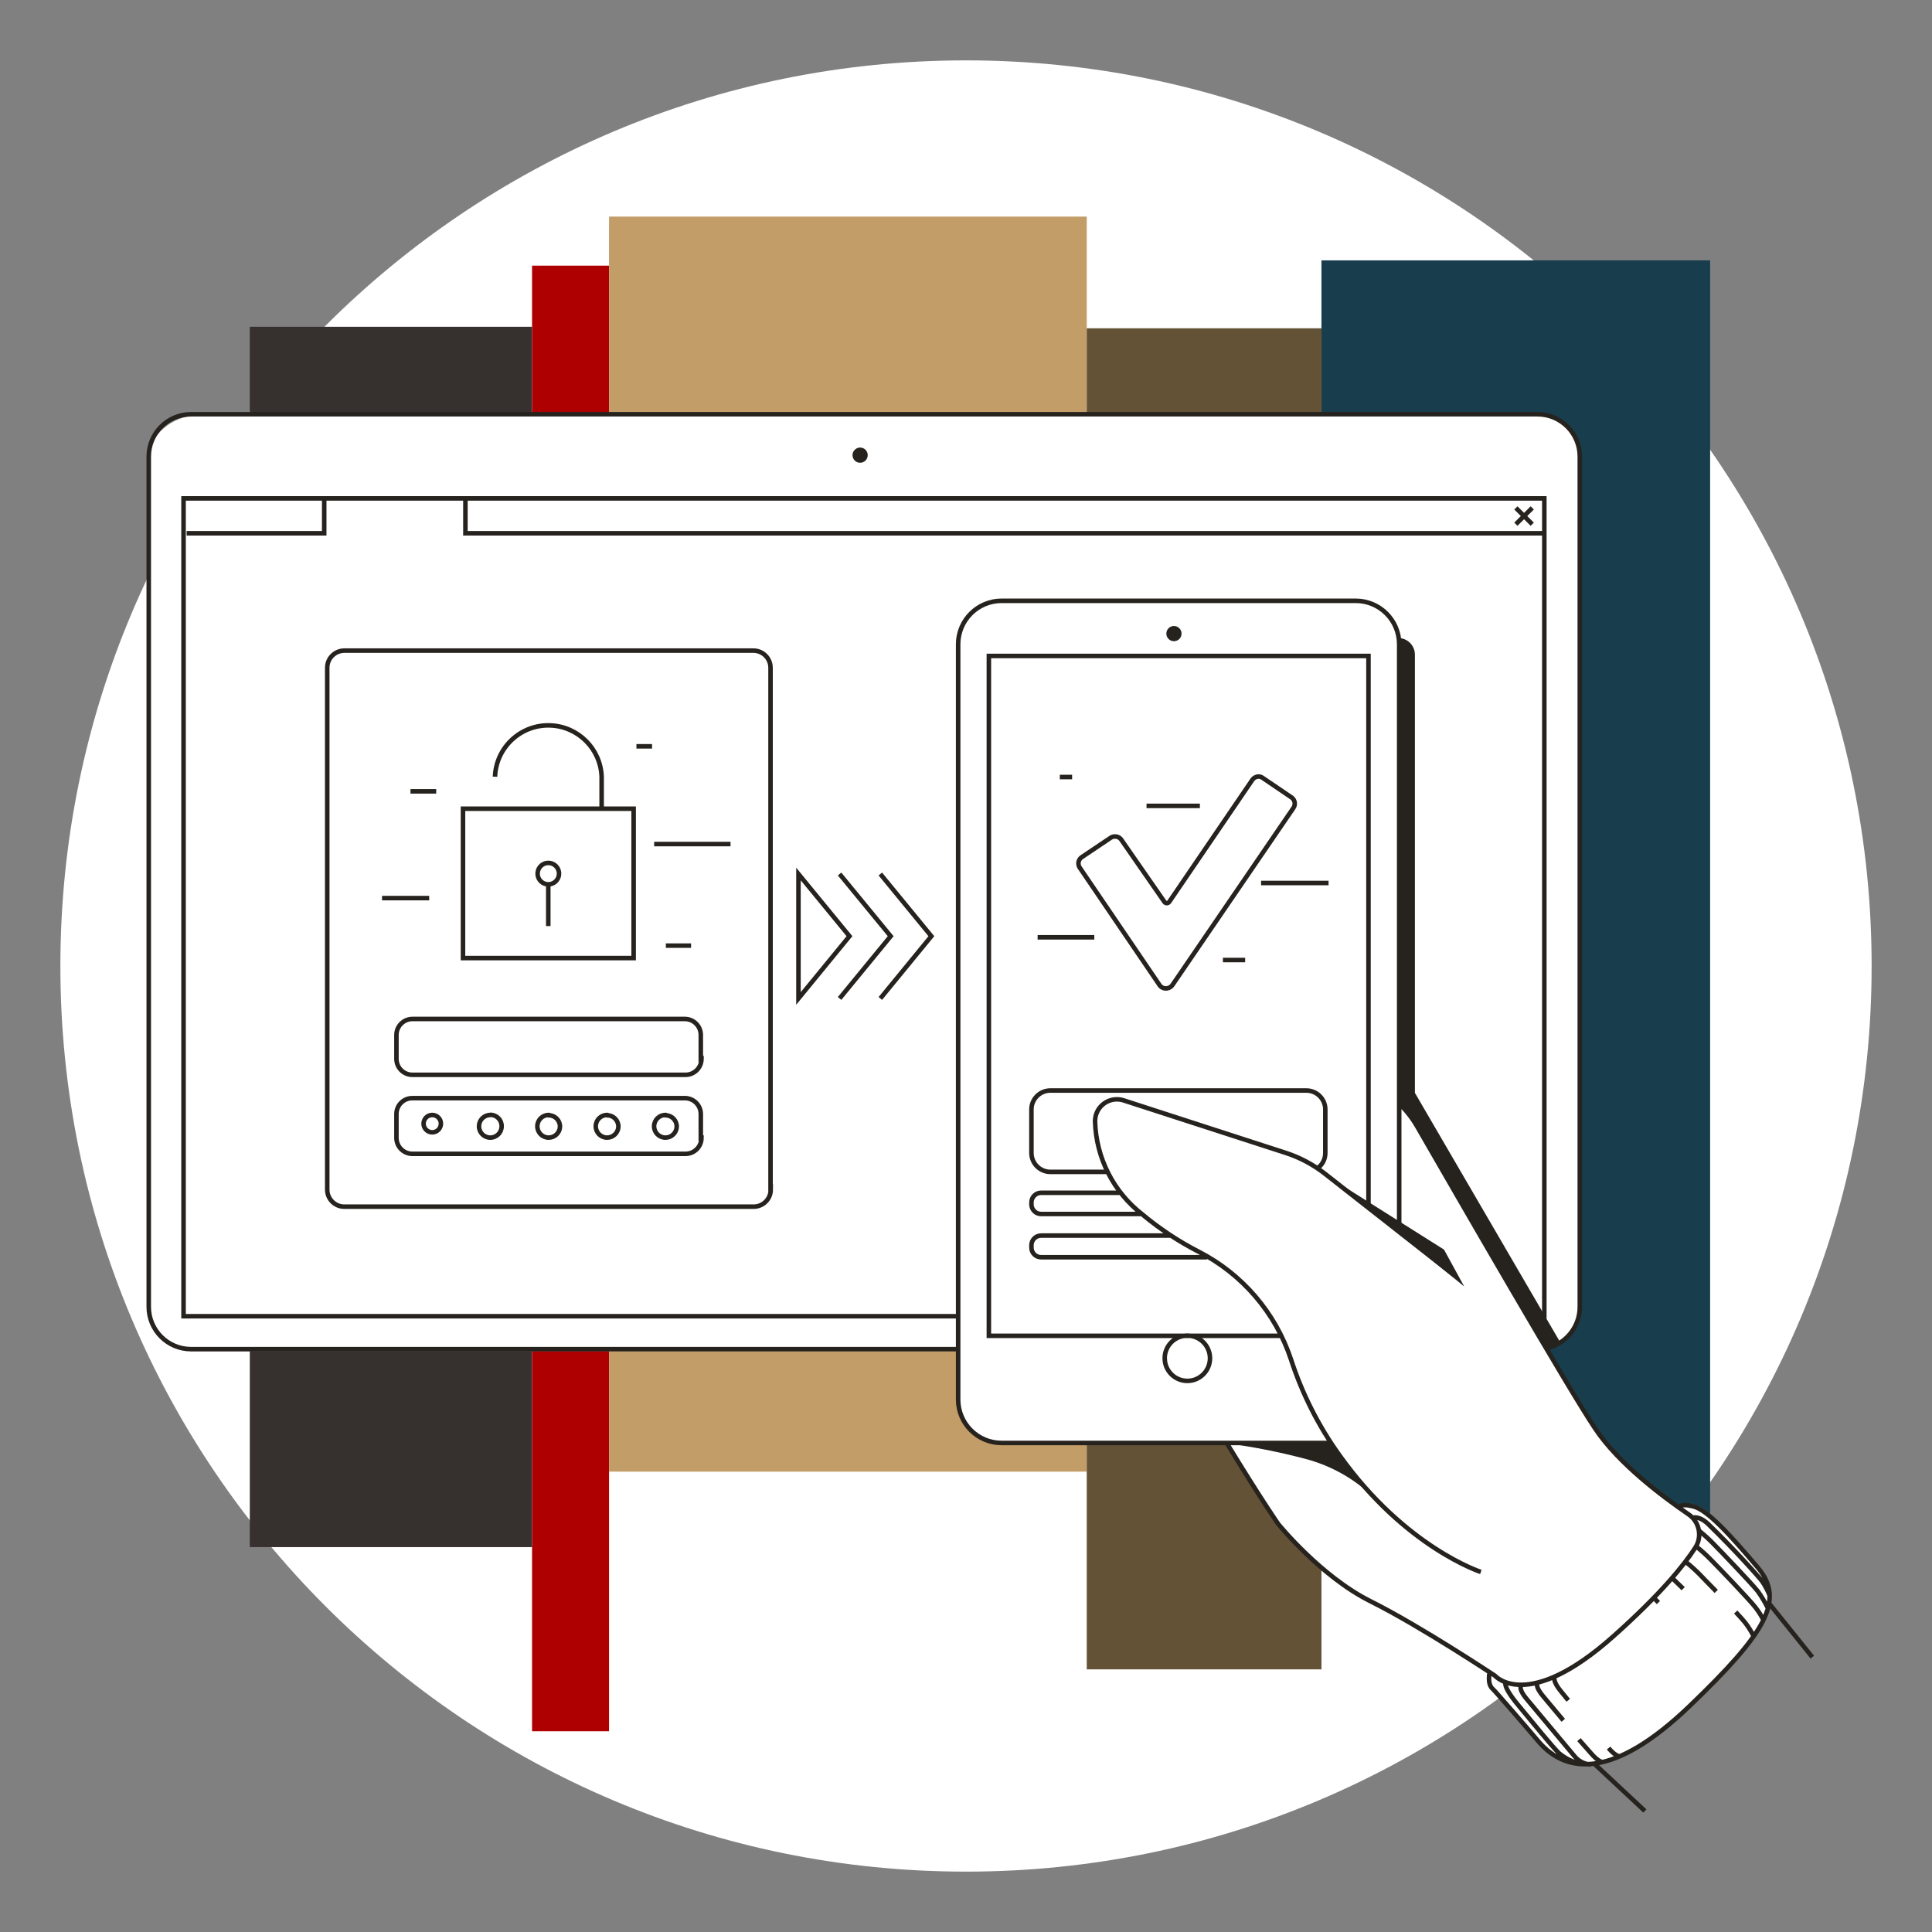 <svg width="256" height="256" viewBox="0 0 256 256" fill="none" xmlns="http://www.w3.org/2000/svg">
<rect x="0" y="0" width="256" height="256" fill="#808080" stroke="none"/>
<g id="mobile_autorisation_private">
<g id="mobile_autorisation_private_2">
<g id="darkmodeMask">
<path id="darkmodeMask 2" d="M128 248C194.274 248 248 194.274 248 128C248 61.726 194.274 8 128 8C61.726 8 8 61.726 8 128C8 194.274 61.726 248 128 248Z" fill="white"/>
</g>
<g id="stripes">
<path id="Rectangle" d="M70.5 43.3H33.1V205H70.5V43.3Z" fill="#36302F"/>
<path id="Rectangle 2" d="M80.7 35.2H70.5V229.4H80.7V35.2Z" fill="#AE0000"/>
<path id="Rectangle 3" d="M144 28.7H80.7V195H144V28.7Z" fill="#C29D67"/>
<path id="Rectangle 4" d="M226.6 34.5H175.1V201H226.6V34.5Z" fill="#183D4D"/>
<path id="Rectangle 5" d="M175.1 43.5H144V221.2H175.1V43.5Z" fill="#645237"/>
</g>
<g id="whiteFill">
<path id="whiteFill 2" d="M234.663 211.187C234.572 209.813 234.017 208.509 233.089 207.49C229.302 202.977 226.402 199.867 224.518 199.379C223.522 199.119 222.864 199.419 222.525 199.679C219.167 197.287 214.364 193.45 211.713 189.454C210.557 187.7 207.624 183.243 204.824 178.5C207.34 177.803 209.379 175.809 209.37 173.199V60.908C209.359 57.687 207.051 55.079 203.829 55.068H26.074C22.854 55.079 19.645 57.687 19.634 60.908V173.179C19.645 176.4 22.854 179.008 26.074 179.019H127.115V185.417C127.115 188.72 129.792 191.396 133.095 191.396H162.632C167.047 198.631 169.339 201.939 169.379 201.98C169.419 202.02 175.089 208.956 181.646 212.264C187.028 214.955 194.691 219.888 197.212 221.532C197.006 222.335 197.199 223.188 197.731 223.824C197.99 224.043 201.219 227.811 202.773 229.614L203.77 230.79C205.232 232.583 207.388 233.67 209.7 233.78H210.846C214.582 233.46 219.007 230.87 224.01 226.037C227.129 223.206 229.971 220.086 232.501 216.719C232.962 216.048 233.375 215.345 233.737 214.616C233.766 214.578 233.787 214.533 233.796 214.486C234.036 213.99 234.233 213.472 234.384 212.941C234.404 212.897 234.404 212.847 234.384 212.802C234.504 212.333 234.564 211.851 234.563 211.367C234.62 211.325 234.657 211.26 234.663 211.187Z" fill="white"/>
</g>
<g id="blackStroke">
<path id="blackStroke_2" d="M185.33 146.16C186.3 147.083 187.132 148.14 187.8 149.3C193.38 158.97 207.8 184 211.37 189.3C214.47 193.97 220.45 198.41 223.73 200.65C225.194 201.64 225.591 203.623 224.62 205.1C223.13 207.39 220.1 211.19 213.79 216.81C202.37 226.98 198.1 222.05 198.1 222.05C198.1 222.05 188.19 215.46 181.59 212.17C174.99 208.88 169.36 201.92 169.36 201.92C169.36 201.92 167.07 198.63 162.54 191.2M192.8 169.05L175.63 155.58C174.038 154.321 172.233 153.359 170.3 152.74L148.9 145.81C147.378 145.312 145.74 146.142 145.242 147.664L145.24 147.67C145.148 147.968 145.101 148.278 145.1 148.59C145.239 153.421 147.532 157.937 151.35 160.9C153.637 162.812 156.129 164.466 158.78 165.83C164.601 168.801 169.017 173.946 171.07 180.15C172.552 184.705 174.731 189.003 177.53 192.89C186.25 205.07 196.22 208.29 196.22 208.29M197.39 221.58C197.39 221.58 197.01 223.12 197.8 223.8C198.14 224.09 202.8 229.49 203.9 230.8C207.6 235.08 213.83 235.71 223.9 226.04C233.97 216.37 236.59 212.04 232.9 207.68C229.21 203.32 226.28 200.11 224.42 199.62C222.56 199.13 222.51 199.76 222.51 199.76M199.52 222.9C199.52 222.9 199.01 223.33 201.14 225.9C203.27 228.47 205.54 231.26 206.52 232.26C207.312 232.938 208.25 233.424 209.26 233.68M201.62 223.3C201.62 223.3 201.03 223.63 202.33 225.17C203.63 226.71 207.6 231.5 208.6 232.67C209.126 233.339 209.911 233.754 210.76 233.81M209.22 230.51L210.8 232.3C211.8 233.47 212.33 233.48 212.33 233.48M203.8 222.92C203.8 222.92 203.2 223.25 204.5 224.79C205.04 225.44 206.06 226.67 207.14 227.95M213.14 231.63C214.14 232.8 214.64 232.72 214.64 232.72M206.03 222.14C206.03 222.14 205.57 222.59 206.86 224.14L207.8 225.3M234.22 213.01C233.843 212.258 233.408 211.535 232.92 210.85C232.23 209.96 227.92 205.44 226.92 204.44C226.371 203.883 225.79 203.359 225.18 202.87M233.66 214.65C233.363 214.06 233.008 213.5 232.6 212.98C231.92 212.08 227.6 207.56 226.6 206.57C226.048 206.01 225.464 205.482 224.85 204.99M232.39 216.84C232.07 216.208 231.696 215.606 231.27 215.04C231.08 214.79 230.6 214.26 229.99 213.6M227.41 210.87C226.41 209.87 225.6 209 225.22 208.62C224.671 208.063 224.09 207.539 223.48 207.05M219.75 212.35L219.21 211.8M223.03 210.51C222.2 209.69 221.62 209.14 221.62 209.14M234.5 211.43C234.233 210.767 233.898 210.134 233.5 209.54C233.03 208.91 229.85 205.35 226.38 201.98C225.14 200.78 224.27 201.11 224.27 201.11M185.4 163.3V85.37C185.4 82.189 182.821 79.61 179.64 79.61H132.73C129.549 79.605 126.965 82.179 126.96 85.36V185.44C126.96 188.621 129.539 191.2 132.72 191.2H176.33M181.33 160.06V86.92H131.03V177H169.8M204.99 178.64C207.531 178.046 209.329 175.78 209.33 173.17V60.5C209.33 57.402 206.818 54.89 203.72 54.89H25.32C22.222 54.89 19.71 57.402 19.71 60.5V173.16C19.71 176.258 22.222 178.77 25.32 178.77H126.96M202.36 174.41H204.63V66.04H24.32V174.41H126.96M24.73 70.66H42.96V66.04M61.67 66.04V70.66H204.67M65.011 147.72C65.833 147.737 66.487 148.417 66.47 149.24C66.47 150.069 65.798 150.74 64.97 150.74C64.141 150.74 63.47 150.069 63.47 149.24C63.47 148.412 64.141 147.74 64.97 147.74L65.011 147.72ZM65.011 147.72C65.01 147.72 65.011 147.72 65.011 147.72ZM72.741 147.78C73.563 147.797 74.217 148.477 74.2 149.3C74.168 150.108 73.501 150.745 72.692 150.74C71.864 150.735 71.196 150.06 71.201 149.231C71.206 148.403 71.882 147.735 72.71 147.74L72.741 147.78ZM72.741 147.78C72.74 147.78 72.741 147.78 72.741 147.78ZM80.481 147.78C81.303 147.797 81.957 148.477 81.94 149.3C81.908 150.108 81.241 150.745 80.432 150.74C79.604 150.735 78.936 150.06 78.941 149.231C78.946 148.403 79.621 147.735 80.45 147.74L80.481 147.78ZM80.481 147.78C80.48 147.78 80.481 147.78 80.481 147.78ZM88.211 147.78C89.033 147.797 89.687 148.477 89.67 149.3C89.638 150.108 88.971 150.745 88.162 150.74C87.334 150.735 86.666 150.06 86.671 149.231C86.676 148.403 87.352 147.735 88.18 147.74L88.211 147.78ZM88.211 147.78C88.21 147.78 88.211 147.78 88.211 147.78ZM92.95 150.801C92.933 151.971 91.971 152.907 90.8 152.89H54.65C53.483 152.89 52.535 151.947 52.53 150.78V147.61C52.53 147.603 52.53 147.597 52.53 147.59C52.541 146.43 53.49 145.499 54.65 145.51H90.8C91.957 145.537 92.877 146.492 92.86 147.65V150.82L92.95 150.801ZM92.95 150.801C92.95 150.8 92.95 150.801 92.95 150.801ZM148.39 158.05H137.95C137.243 158.05 136.67 158.623 136.67 159.33V159.58C136.67 160.287 137.243 160.86 137.95 160.86H151.21M155.06 163.72H137.95C137.243 163.72 136.67 164.293 136.67 165V165.3C136.664 166.007 137.233 166.585 137.94 166.59H159.94M174.48 154.87C175.189 154.408 175.615 153.617 175.61 152.77V147.01C175.61 145.624 174.486 144.5 173.1 144.5H139.18C137.794 144.5 136.67 145.624 136.67 147.01V152.77C136.67 154.156 137.794 155.28 139.18 155.28H146.68M86.68 111.84H96.8M137.49 124.2H145M167.1 117H176.04M162.04 127.21H164.99M158.99 106.78H151.92M142.06 102.96H140.43M84.33 98.89H86.4M50.62 119H56.87M91.57 125.3H88.23M57.8 104.86H54.39M111.25 132.3L118.02 124.05L111.25 115.81M116.65 132.3L123.41 124.05L116.65 115.81M65.59 102.92C65.737 99.018 69.019 95.974 72.921 96.121C76.617 96.26 79.581 99.224 79.72 102.92V107.16M72.65 122.71V117.06M211.19 233.65L217.95 239.96M234.51 212.58L240.14 219.58M200.86 67.3L203.03 69.46M203.03 67.3L200.86 69.46M154.33 180C154.344 181.657 155.698 182.989 157.355 182.975C159.012 182.961 160.344 181.607 160.33 179.95C160.316 178.293 158.962 176.961 157.305 176.975C155.668 176.989 154.344 178.313 154.33 179.95L154.364 180.418L154.33 180ZM166.8 102.89C166.452 102.89 166.126 103.062 165.93 103.35L154.93 119.5C154.857 119.605 154.738 119.668 154.61 119.67C154.481 119.673 154.36 119.609 154.29 119.5L148.6 111.3C148.413 111.008 148.087 110.834 147.74 110.84C147.529 110.836 147.323 110.899 147.15 111.02L143.38 113.55C142.909 113.835 142.757 114.448 143.04 114.92L143.1 115.01L153.63 130.51C153.817 130.802 154.143 130.976 154.49 130.97C154.838 130.971 155.164 130.798 155.36 130.51L171.36 107.09C171.694 106.651 171.609 106.025 171.17 105.69L171.08 105.63L167.32 103.08C167.154 102.96 166.955 102.894 166.75 102.89L166.8 102.89ZM102.1 157.66V88.48C102.1 87.227 101.084 86.21 99.83 86.21C99.82 86.21 99.81 86.21 99.8 86.21H45.62C44.37 86.216 43.36 87.23 43.36 88.48V157.63C43.36 158.878 44.372 159.89 45.62 159.89H99.86C101.11 159.89 102.124 158.88 102.13 157.63L102.1 157.66ZM57.24 147.74C56.605 147.759 56.106 148.29 56.126 148.925C56.145 149.559 56.675 150.058 57.31 150.039C57.945 150.02 58.444 149.489 58.424 148.855C58.406 148.247 57.918 147.759 57.31 147.74H57.24ZM92.86 140.33V137.17C92.877 136.011 91.959 135.053 90.8 135.02H54.65C53.479 135.02 52.53 135.969 52.53 137.14V140.3C52.53 141.471 53.479 142.42 54.65 142.42H90.8C91.971 142.437 92.933 141.501 92.95 140.33C92.95 140.32 92.95 140.31 92.95 140.3L92.86 140.33ZM105.8 132.3L112.56 124.05L105.8 115.81V132.3ZM83.96 107.16H61.35V126.95H83.96V107.16ZM74.07 115.64C74.136 116.422 73.556 117.109 72.775 117.175C71.993 117.241 71.306 116.662 71.24 115.88C71.23 115.8 71.23 115.72 71.24 115.64C71.306 114.859 71.993 114.278 72.774 114.344C73.464 114.402 74.012 114.95 74.07 115.64Z" stroke="#26221E" stroke-width="0.6" stroke-miterlimit="10"/>
</g>
<g id="blackFill">
<g id="Group">
<path id="Path" d="M155.555 82.948C154.999 82.948 154.547 83.399 154.547 83.956C154.547 84.512 154.999 84.964 155.555 84.964C156.112 84.964 156.563 84.512 156.563 83.956C156.563 83.399 156.112 82.948 155.555 82.948Z" fill="#26221E"/>
<path id="Path 2" d="M113.97 59.303C113.414 59.303 112.962 59.755 112.962 60.311C112.962 60.868 113.414 61.319 113.97 61.319C114.527 61.319 114.978 60.868 114.978 60.311C114.978 59.755 114.527 59.303 113.97 59.303Z" fill="#26221E"/>
<path id="Path 3" d="M162.265 191.203C165.892 191.676 169.484 192.383 173.019 193.32C176.043 194.123 178.843 195.609 181.203 197.664L176.164 191.203H162.265Z" fill="#26221E"/>
<path id="Path 4" d="M176.46 156.196L194.014 170.463L191.337 165.577L176.46 156.196Z" fill="#26221E"/>
<path id="Path 5" d="M187.482 144.811V86.747C187.482 85.528 186.494 84.54 185.275 84.54V145.809L187.059 147.824L204.999 178.564L206.723 177.839L187.482 144.811Z" fill="#26221E"/>
</g>
</g>
</g>
</g>
</svg>
